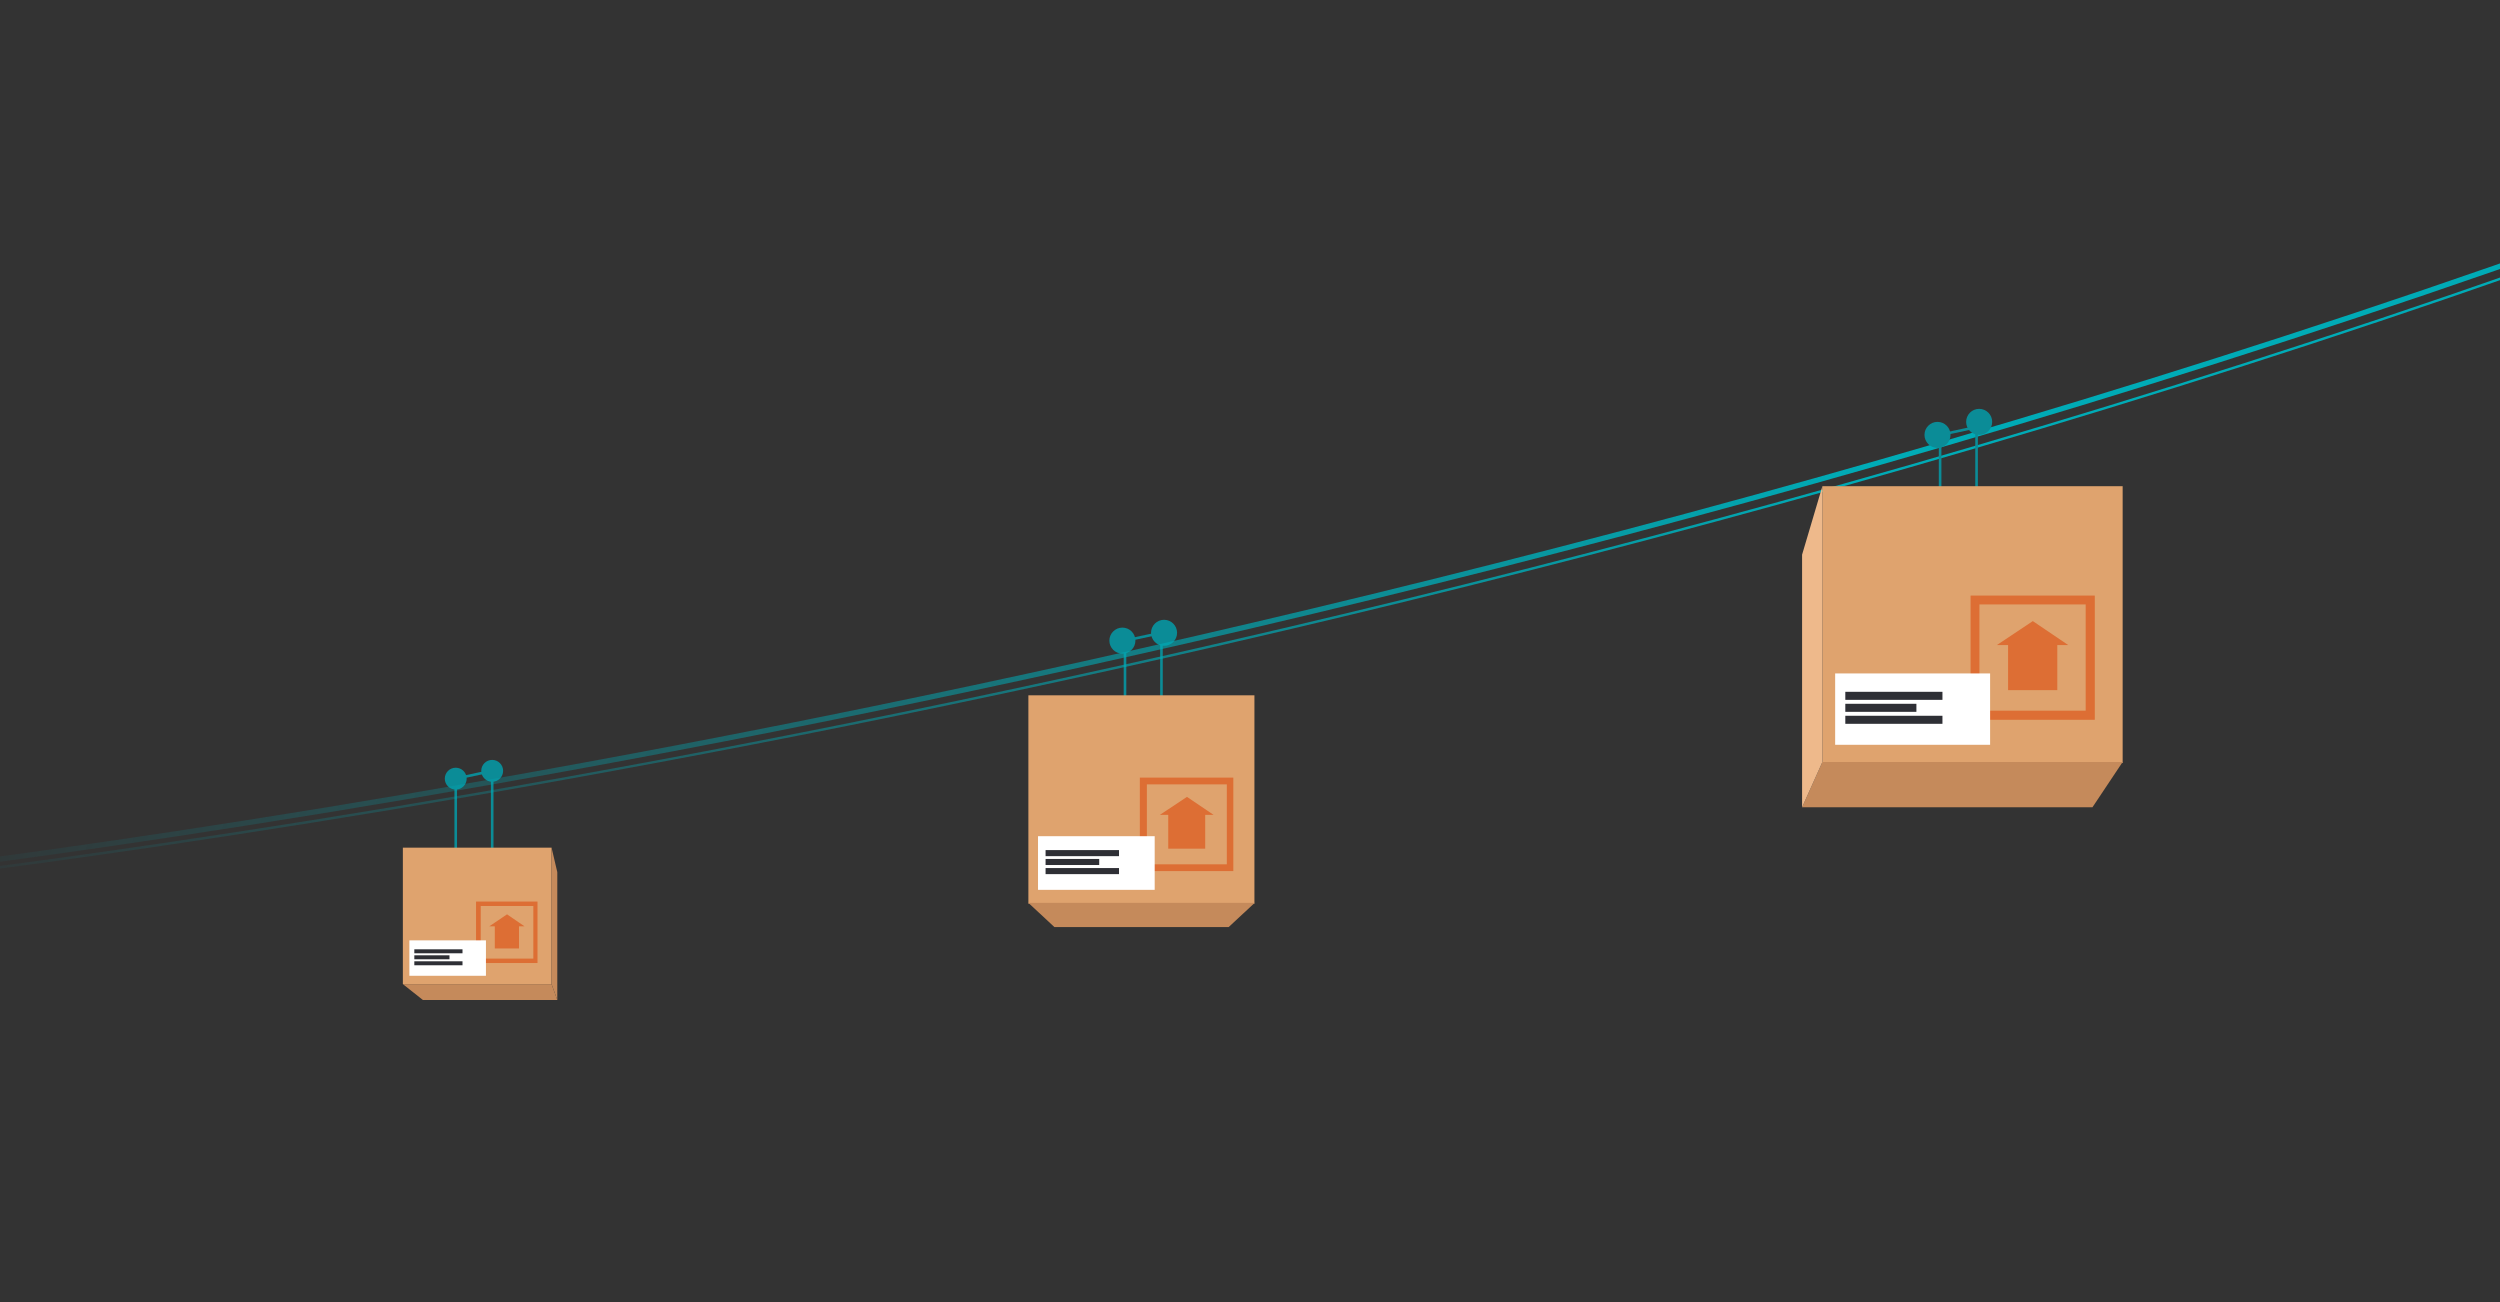 <svg version="1.1" id="Layer_1" xmlns="http://www.w3.org/2000/svg" xmlns:xlink="http://www.w3.org/1999/xlink" x="0px" y="0px" viewBox="1360 40 960 500" enable-background="new 0 0 2475 809.5" xml:space="preserve">
  <rect x="1360" y="40" width="960" height="500" fill="#333333" stroke="none"/>
  <g id="box2" class="animation-box" style="transform-origin: 1799px 284.5px">
    <circle fill="#0B8C97" cx="1807" cy="283" r="5"></circle>
    <circle fill="#0B8C97" cx="1791" cy="286" r="5"></circle>
    <polyline fill="none" stroke="#0B8C97" stroke-miterlimit="10" points="1792,320.5 1792,286 1806,283 1806,325   "></polyline>
    <rect x="1754.9" y="307" fill="#DFA36E" width="86.8" height="80"></rect>
    <polygon fill="#C58A5B" points="1831.8,396 1764.9,396 1754.9,386.7 1841.8,386.7   "></polygon>
    <polygon fill="#DD6E34" points="1808.6,365.9 1822.8,365.9 1822.8,352.9 1826,352.9 1815.8,346 1805.4,352.9 1808.6,352.9  "></polygon>
    <path fill="#DD6E34" d="M1797.7,338.6v35.9h35.9v-35.9H1797.7z M1831.1,371.9h-30.7v-30.7h30.7V371.9z"></path>
    <rect x="1758.6" y="361.1" fill="#FFFFFF" width="44.8" height="20.6"></rect>
    <line fill="none" stroke="#2E2F35" stroke-width="2.33" stroke-miterlimit="10" x1="1761.5" y1="367.6" x2="1789.7" y2="367.6"></line>
    <line fill="none" stroke="#2E2F35" stroke-width="2.33" stroke-miterlimit="10" x1="1761.5" y1="371" x2="1782.1" y2="371"></line>
    <line fill="none" stroke="#2E2F35" stroke-width="2.33" stroke-miterlimit="10" x1="1761.5" y1="374.5" x2="1789.7" y2="374.5"></line>
    <animateTransform attributeName="transform"
       type="rotate"
       values="-4;4;-4"
       begin="0"
       dur="4s"
       repeatCount="indefinite"
     />
  </g>
  <g id="box1" class="animation-box" style="transform-origin: 1542px 337.5px">
    <circle fill="#0B8C97" cx="1549" cy="336" r="4.2"></circle>
    <circle fill="#0B8C97" cx="1535" cy="339" r="4.2"></circle>
    <polyline fill="none" stroke="#0B8C97" stroke-miterlimit="10" points="1535,373.5 1535,339 1549,336 1549,378   "></polyline>
    <rect x="1514.7" y="365.5" fill="#DFA36E" width="57.1" height="52.4"></rect>
    <polygon fill="#C58A5B" points="1574,424 1522.4,424 1514.7,417.9 1571.8,417.9   "></polygon>
    <polygon fill="#DD6E34" points="1550,404.2 1559.3,404.2 1559.3,395.7 1561.4,395.7 1554.7,391.1 1547.9,395.7 1550,395.7  "></polygon>
    <path fill="#DD6E34" d="M1542.8,386.2v23.6h23.6v-23.6H1542.8z M1564.8,408.1h-20.2v-20.2h20.2V408.1z"></path>
    <rect x="1517.2" y="401.1" fill="#FFFFFF" width="29.4" height="13.6"></rect>
    <line fill="none" stroke="#2E2F35" stroke-width="1.53" stroke-miterlimit="10" x1="1519.1" y1="405.3" x2="1537.6" y2="405.3"></line>
    <line fill="none" stroke="#2E2F35" stroke-width="1.53" stroke-miterlimit="10" x1="1519.1" y1="407.6" x2="1532.6" y2="407.6"></line>
    <line fill="none" stroke="#2E2F35" stroke-width="1.53" stroke-miterlimit="10" x1="1519.1" y1="409.9" x2="1537.6" y2="409.9"></line>
    <polygon fill="#C58A5B" points="1571.8,417.9 1571.8,365.5 1574,374.9 1574,424   "></polygon>
    <animateTransform attributeName="transform"
       type="rotate"
       values="-4;4;-4"
       begin="-1s"
       dur="4s"
       repeatCount="indefinite"
     />
  </g>
  <linearGradient id="SVGID_8_" gradientUnits="userSpaceOnUse" x1="2042.785" y1="97.404" x2="1398.985" y2="-111.436" gradientTransform="matrix(1 0 0 1 0 224)">
    <stop offset="0" style="stop-color:#00ABB6"></stop>
    <stop offset="0.47" style="stop-color:#00ABB6;stop-opacity:0.5"></stop>
    <stop offset="0.83" style="stop-color:#00ABB6;stop-opacity:0.14"></stop>
    <stop offset="1" style="stop-color:#00ABB6;stop-opacity:0"></stop>
  </linearGradient>
  <path fill="url(#SVGID_8_)" d="M1284.8,380.2l-0.2-2c1.3-0.1,135.9-14,336.1-52.2c184.8-35.3,464.9-99.1,750-202.9l0.7,1.9
    c-285.3,103.8-565.5,167.7-750.4,203C1420.8,366.2,1286.2,380.1,1284.8,380.2z"></path>
  <linearGradient id="SVGID_9_" gradientUnits="userSpaceOnUse" x1="2039.77" y1="106.689" x2="1395.97" y2="-102.141" gradientTransform="matrix(1 0 0 1 0 224)">
    <stop offset="0" style="stop-color:#00ABB6"></stop>
    <stop offset="0.47" style="stop-color:#00ABB6;stop-opacity:0.5"></stop>
    <stop offset="0.83" style="stop-color:#00ABB6;stop-opacity:0.14"></stop>
    <stop offset="1" style="stop-color:#00ABB6;stop-opacity:0"></stop>
  </linearGradient>
  <path fill="url(#SVGID_9_)" d="M1283.8,382.7l-0.1-1c1.3-0.1,133.2-13.2,330-50c181.7-34,457.3-95.6,739.1-196.7l0.3,0.9
    c-281.9,101.1-557.6,162.8-739.3,196.7C1417,369.5,1285.1,382.6,1283.8,382.7z"></path>
  <g id="box3" class="animation-box" style="transform-origin: 2112px 204.5px;">
    <circle fill="#0B8C97" cx="2120" cy="202" r="5"></circle>
    <circle fill="#0B8C97" cx="2104" cy="207" r="5"></circle>
    <polyline fill="none" stroke="#0B8C97" stroke-miterlimit="10" points="2105,241.5 2105,207 2119,204 2119,246   "></polyline>
    <rect x="2059.8" y="226.7" fill="#DFA36E" width="115.3" height="106.3"></rect>
    <polygon fill="#C58A5B" points="2163.5,350 2052,350 2059.8,332.6 2175.1,332.6   "></polygon>
    <polygon fill="#DD6E34" points="2131.1,305 2150,305 2150,287.7 2154.2,287.7 2140.6,278.5 2126.8,287.7 2131.1,287.7  "></polygon>
    <path fill="#DD6E34" d="M2116.7,268.7v47.7h47.7v-47.7H2116.7z M2160.9,312.9h-40.8v-40.8h40.8V312.9z"></path>
    <rect x="2064.7" y="298.6" fill="#FFFFFF" width="59.5" height="27.4"></rect>
    <line fill="none" stroke="#2E2F35" stroke-width="3.09" stroke-miterlimit="10" x1="2068.6" y1="307.2" x2="2105.9" y2="307.2"></line>
    <line fill="none" stroke="#2E2F35" stroke-width="3.09" stroke-miterlimit="10" x1="2068.6" y1="311.8" x2="2095.9" y2="311.8"></line>
    <line fill="none" stroke="#2E2F35" stroke-width="3.09" stroke-miterlimit="10" x1="2068.6" y1="316.4" x2="2105.9" y2="316.4"></line>
    <polygon fill="#EEB98B" points="2059.8,226.7 2052,253 2052,350 2059.8,332.6   "></polygon>
    <animateTransform id="animate-box1" attributeName="transform"
       type="rotate"
       values="-4;4;-4"
       begin="-1.5s"
       dur="4s"
       repeatCount="indefinite"
     />
  </g>
</svg>
